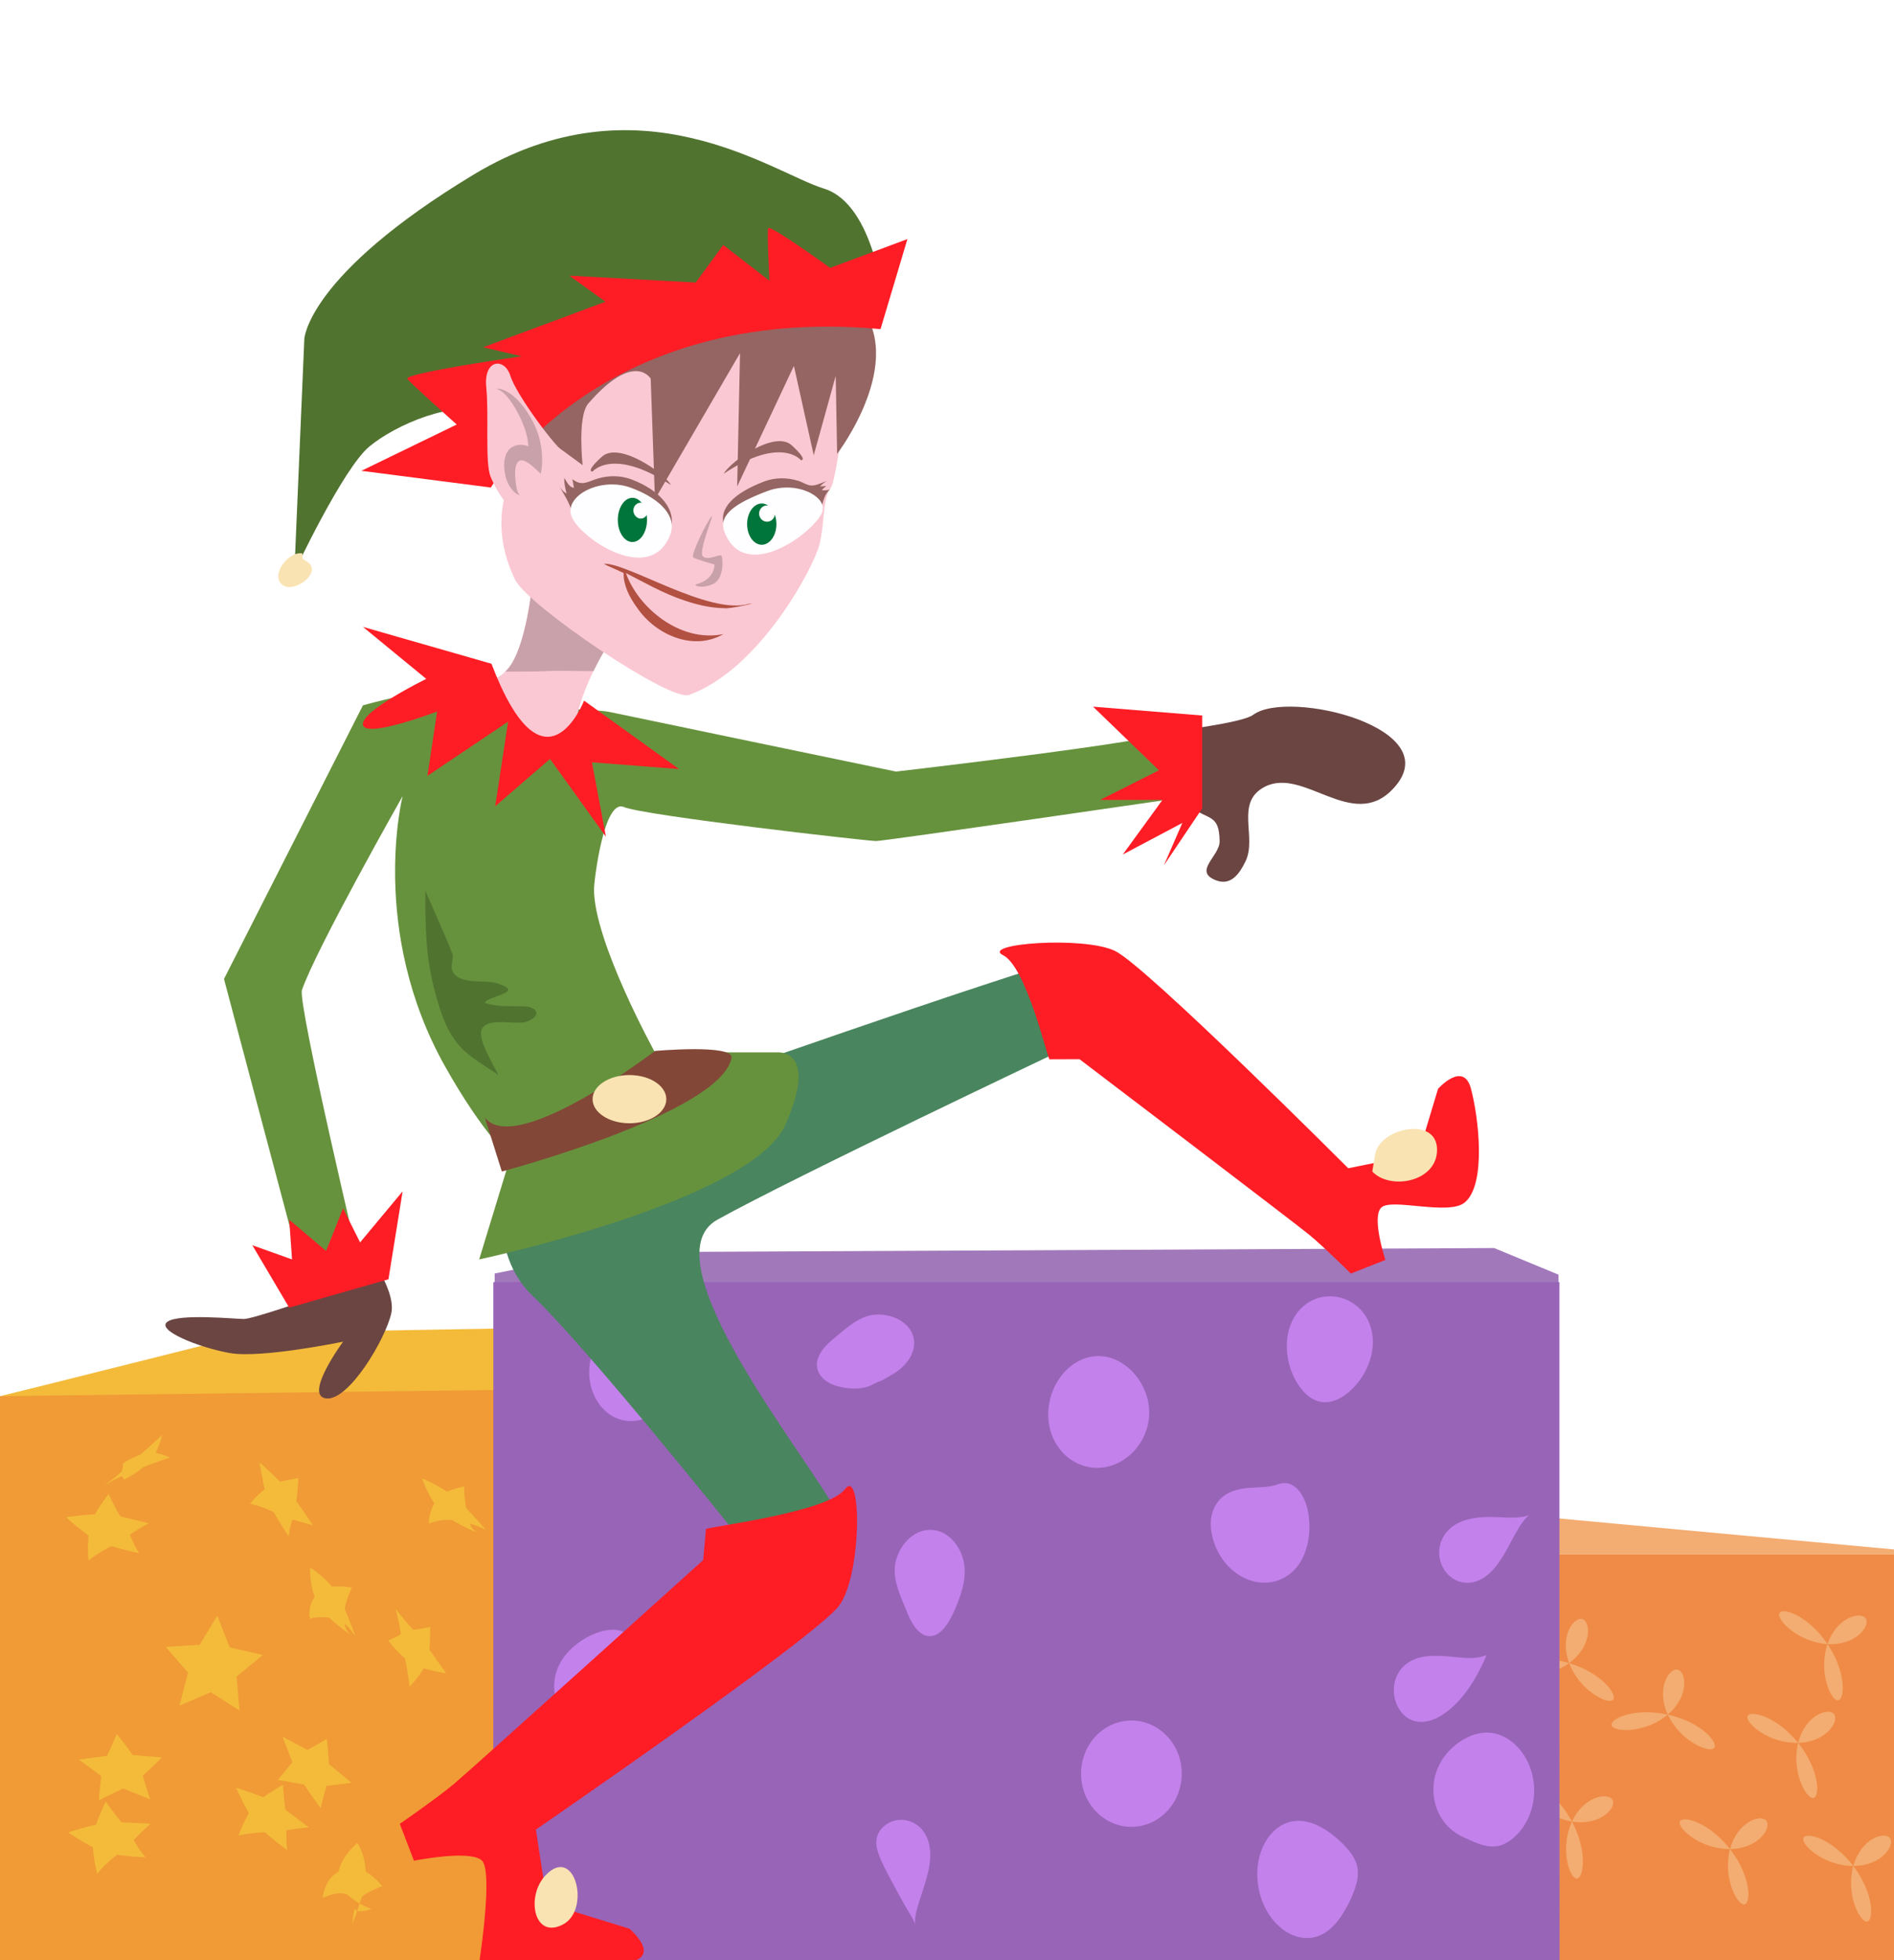 <?xml version="1.0"?>
<svg xmlns="http://www.w3.org/2000/svg" width="668" height="691" viewBox="0 0 668 691">
  <path fill="#FFF" d="M668 0v691H0V0h668z"/>
  <path fill="#F4BB3A" d="M0 492.236l215.943-.563s48.029-21.991 49.029-23.683c1-1.691-176.043 1.973-176.043 1.973S4 491.318 0 492.208v.028z"/>
  <path fill="#F09B36" d="M0 691V492.21c23-.279 217.943-2.741 217.943-2.741S215.231 676 215.014 691H0z"/>
  <path fill="#F4BB3A" d="M76.61 569.591l4.397 11.159 11.685 2.705-9.254 7.629 1.039 11.95-10.117-6.444-11.043 4.68 3.002-11.612-7.863-9.056 11.971-.733zM148.859 521.179c3.118 1.319 6.042 2.923 8.807 4.713 2.049-.861 4.073-1.435 6.077-1.844-.031 2.649.19 5.239.714 7.683a327.022 327.022 0 016.93 7.595c-1.806-.891-3.695-1.644-5.646-2.175.235.781.606 1.425 1.097 1.924a6.057 6.057 0 001.634 1.25 52.855 52.855 0 01-8.952-4.44 17.377 17.377 0 00-8.229 1.245c-.101-2.483.718-4.919 1.891-7.131-1.765-2.695-3.175-5.691-4.323-8.82zM83.277 630.243a134.932 134.932 0 019.551 3.37c2.305-1.604 4.633-3.056 6.97-4.427.2 2.995.476 5.966.898 8.859a774.71 774.71 0 018.237 6.175c-2.641.247-5.261.565-7.884 1.042-.137 2.483-.057 4.866.304 7.038a121.072 121.072 0 01-7.891-6.334c-3.06.079-6.183.418-9.341 1.127 1.003-2.771 2.261-5.415 3.666-7.928-1.642-2.86-3.134-5.851-4.51-8.922zM99.639 612.234l8.836 4.683c2.299-1.267 4.563-2.548 6.768-3.928.379 2.917.595 5.918.753 8.925l7.956 6.543c-2.995.482-5.909.814-8.79 1.106-.753 2.675-1.476 5.313-2.098 7.896a680.663 680.663 0 01-5.84-8.324c-3.051-.589-6.114-1.148-9.222-1.62a302.095 302.095 0 015.102-6.202c-1.145-3.038-2.285-6.075-3.465-9.079zM23.372 534.91c3.383-.522 6.765-.878 10.13-1.081 1.472-2.535 3.109-4.909 4.828-7.148a62.537 62.537 0 004.172 7.967c3.343.76 6.684 1.557 10.013 2.39a49.518 49.518 0 00-6.705 4.04 41.283 41.283 0 003.243 6.486 142.722 142.722 0 01-9.824-2.497 60.315 60.315 0 00-8.029 5.025 62.69 62.69 0 01.004-8.829 82.327 82.327 0 01-7.832-6.353zM139.504 567.157a106.34 106.34 0 006.303 7.446c1.916-.243 3.912-.638 5.936-1.056-.05 2.662-.083 5.312-.284 8.015a763.311 763.311 0 005.953 8.398c-2.631-.521-5.337-1.069-7.968-1.795a37.977 37.977 0 01-4.984 6.464 112.53 112.53 0 00-1.633-10.021 39.485 39.485 0 01-5.91-6.281 28.241 28.241 0 004.468-2.235c-.429-3.033-1.084-6.019-1.881-8.935zM24.034 645.997a131.268 131.268 0 019.828-2.749c1.041-2.814 2.198-5.508 3.402-8.143 1.811 2.527 3.671 5 5.614 7.326 3.429.144 6.86.309 10.287.498-2.077 1.848-4.094 3.734-6.01 5.748 1.263 2.309 2.675 4.391 4.216 6.071a107.528 107.528 0 01-10.1-.868c-2.474 1.914-4.838 4.101-6.974 6.669-.833-3.095-1.304-6.229-1.549-9.319-2.966-1.565-5.87-3.336-8.714-5.233zM27.783 620.308c3.325-.422 6.648-.853 9.971-1.322 1.21-2.531 2.374-5.059 3.413-7.641 1.965 2.325 3.827 4.829 5.636 7.38l10.272.821c-2.224 2.293-4.475 4.402-6.726 6.448.848 2.834 1.688 5.626 2.582 8.316a788.132 788.132 0 01-9.469-3.793c-2.882 1.354-5.758 2.73-8.622 4.201.249-2.895.557-5.752.862-8.572-2.634-1.968-5.267-3.933-7.919-5.838zM91.548 515.548c2.482 2.21 4.88 4.485 7.24 6.789 2.223-.458 4.367-.833 6.458-1.288-.105 2.696-.435 5.457-.698 8.181l5.833 8.479c-2.519-.626-4.871-1.354-7.226-2.015-.721 2.078-1.195 4.1-1.3 5.944a115.048 115.048 0 01-5.306-8.551c-2.628-1.24-5.41-2.291-8.413-2.967 1.629-1.906 3.406-3.613 5.206-5.135-.708-3.115-1.277-6.266-1.794-9.437zM35.364 524.678a77.647 77.647 0 007.568-5.897c.146-.447.254-.915.359-1.371.068-.494.085-1.028.083-1.578 1.978-1.111 3.943-2.252 6.171-3.006a352.504 352.504 0 007.612-6.911c-.509 2.239-1.262 4.346-2.278 6.299 1.723.323 3.447.879 5.112 1.66a119.993 119.993 0 00-9.43 3.361 41.74 41.74 0 01-3.39 2.444 38.091 38.091 0 01-3.414 1.98 4.089 4.089 0 00-.793-1.263 50.13 50.13 0 00-7.6 4.282z"/>
  <g>
    <path fill="#F4BB3A" d="M126.081 649.667c1.943 3.314 2.699 6.79 2.906 10.15 2.533 1.516 4.296 3.325 5.885 5.162-2.675.942-5.242 2.116-7.254 3.721a181.103 181.103 0 01-3.353 9.717c.147-1.936.415-3.694.772-5.571.314.657 1.502 1.092 2.803.93 1.307-.14 2.417-.617 3.225-.783-3.128-1.155-6.1-2.785-8.527-5.089-1.261-.51-2.767-.546-4.266-.282-1.508.264-3.015.811-4.479 1.502.193-1.458.537-3.039 1.37-4.732.805-1.671 2.284-3.492 4.292-4.639.359-1.854 1.237-3.728 2.422-5.434 1.179-1.709 2.646-3.26 4.204-4.652z"/>
  </g>
  <g>
    <path fill="#F4BB3A" d="M109.421 552.642c2.932 1.913 5.549 4.185 7.691 6.736 2.584-.276 4.847-.043 7.013.305-1.155 2.462-2.126 4.984-2.541 7.47a219.494 219.494 0 013.714 9.586c-1.227-1.505-2.121-3.187-3.79-4.236.241 1.52 1.119 2.899 2.153 3.711a48.113 48.113 0 01-7.466-5.85 10.006 10.006 0 00-1.625-.212l-1.669-.019c-.599.007-1.203.047-1.819.125-.286.046-.661.072-.893.162a3.862 3.862 0 00-.635.332l-.272-.587-.137-.295c-.015-.087-.009-.167-.015-.25a9.949 9.949 0 01-.004-.992c.029-.66.091-1.324.241-1.977.276-1.31.826-2.59 1.614-3.731-1.197-3.216-1.7-6.675-1.56-10.278z"/>
  </g>
  <g>
    <path fill="#EF8B46" d="M668 691H524V548h144v143z"/>
    <path fill="#F3AC71" d="M668 546.247c-42-3.849-137.207-12.696-137.207-12.696l-82.688-4.182L524.5 548H668v-1.753zM554.426 642.176c4.276-9.236 12.882-10.328 14.324-7.613 1.443 2.714-4.275 9.237-14.324 7.613-10.049-1.623-16.89-10.173-15.821-12.482 1.069-2.31 10.048 1.622 15.821 12.482 5.772 10.86 4.008 20.503 1.496 20.098-2.513-.407-5.773-10.861-1.496-20.098zM610.173 651.875c2.624-9.835 10.914-12.39 12.802-9.963 1.888 2.426-2.624 9.835-12.802 9.963-10.179.128-18.388-7.118-17.731-9.577s10.177-.129 17.731 9.577c7.553 9.706 7.473 19.509 4.929 19.541-2.545.031-7.554-9.706-4.929-19.541zM588.215 604.462c-4.26-9.245.49-16.504 3.492-15.842 3.002.662 4.26 9.245-3.492 15.842s-18.697 6.261-19.763 3.948c-1.064-2.31 7.752-6.596 19.763-3.948 12.01 2.648 18.207 10.244 16.269 11.893-1.938 1.649-12.01-2.648-16.269-11.893zM634.199 614.438c2.469-9.875 10.718-12.56 12.644-10.164s-2.47 9.874-12.644 10.164c-10.175.289-18.498-6.828-17.881-9.297.618-2.469 10.175-.289 17.881 9.297 7.705 9.586 7.779 19.388 5.236 19.461-2.544.071-7.706-9.586-5.236-19.461zM653.65 657.832c2.73-9.806 11.048-12.271 12.91-9.824 1.862 2.447-2.731 9.805-12.91 9.824-10.179.018-18.31-7.318-17.627-9.77.684-2.451 10.18-.018 17.627 9.77 7.447 9.787 7.261 19.588 4.716 19.593-2.545.004-7.447-9.787-4.716-19.593zM644.556 579.602c3.302-9.628 11.749-11.601 13.464-9.049 1.714 2.551-3.301 9.628-13.464 9.049-10.162-.579-17.848-8.379-17.022-10.787.824-2.406 10.161.58 17.022 10.787 6.861 10.208 6.1 19.98 3.56 19.836-2.542-.145-6.861-10.208-3.56-19.836zM553.435 586.313c-3.562-9.535 1.714-16.422 4.658-15.539s3.561 9.536-4.658 15.539c-8.22 6.004-19.11 4.856-20.001 2.472-.89-2.383 8.219-6.003 20.001-2.472 11.78 3.532 17.396 11.566 15.342 13.067-2.056 1.501-11.781-3.531-15.342-13.067z"/>
  </g>
  <g>
    <path fill="#A178BA" d="M174.002 691l.472-242.043 37.411-7.479 315.093-1.489 22.7 9.388L550 691H174.002z"/>
    <path fill="#9864B7" d="M174 691V452h376v239H174z"/>
    <path fill="#C381EB" d="M460.027 547.89c1.902-4.777 2.09-9.755 1.473-13.929-.643-4.182-2.225-7.638-4.519-9.577-1.148-.967-2.355-1.454-3.615-1.515-.634-.032-1.275.044-1.953.205-.679.152-1.361.453-2.18.631-1.624.399-3.601.566-5.698.664-2.105.111-4.322.167-6.667.707-2.379.549-4.743 1.611-6.527 3.455-1.798 1.827-3.044 4.456-3.268 7.638-.125 1.572.056 3.342.398 5a22.832 22.832 0 001.567 4.797c1.379 3.035 3.365 5.668 5.773 7.699 4.833 4.058 10.396 5.026 15.027 3.769 4.674-1.255 8.297-4.786 10.189-9.544zM520.242 611.443c-2.357.718-4.463 1.898-6.319 3.29a22.003 22.003 0 00-4.757 4.872c-2.594 3.665-3.962 8.197-3.53 13.04.433 4.835 2.579 9.011 5.732 11.899 1.581 1.459 3.411 2.562 5.438 3.43 2.027.927 4.145 1.986 6.523 2.578 2.382.594 4.857.604 7.15-.449 2.304-1.108 4.35-2.894 5.995-5.006 3.296-4.253 5.052-9.95 4.516-15.969-.532-6.011-3.281-11.249-7.177-14.594-1.945-1.67-4.169-2.849-6.491-3.386-2.323-.544-4.727-.421-7.08.295zM300.999 466.412c-2.075 1.378-3.891 2.941-5.581 4.347-1.697 1.391-3.226 2.669-4.409 4.031-2.383 2.678-3.463 5.562-2.575 8.288.889 2.716 3.579 4.711 7.269 5.707 3.641.848 8.552 1.532 13.016-1.188.563-.246 1.118-.47 1.664-.677.551-.176 1.029-.46 1.546-.751l2.934-1.711a17.491 17.491 0 004.704-3.917c2.465-2.949 3.504-6.42 2.436-9.695-1.065-3.264-4.073-5.75-8.065-6.861-1.982-.537-4.234-.756-6.471-.378-2.231.392-4.397 1.427-6.468 2.805zM223.8 600.036c2.521-4.443 3.436-9.314 3.073-13.555-.372-4.248-2.011-7.864-4.827-9.984-2.829-2.123-6.31-2.378-10.059-1.333-3.72 1.077-7.843 3.315-11.347 6.946-3.492 3.617-5.381 8.313-5.178 13.009.168 4.668 2.314 9.16 5.967 11.895 3.657 2.75 8.069 3.252 12.11 1.924 4.054-1.323 7.745-4.465 10.261-8.902zM327.247 660.329c.597-2.507.93-4.966.817-7.285-.108-2.315-.658-4.488-1.688-6.326-1.975-3.679-6.369-5.978-10.795-4.858-2.187.542-4.121 1.886-5.297 3.651-1.2 1.776-1.472 3.849-.999 6.018.459 2.181 1.54 4.563 2.835 7.168l1.015 1.982 1.265 2.383 2.04 3.787c1.723 3.173 2.998 5.402 4.271 7.524.616 1.037 1.195 2.023 1.562 2.807.374.779.499 1.306.493 1.303-.029.021-.281-2.134.661-5.446.833-3.323 2.585-7.702 3.82-12.708zM339.598 559.296c.602-2.506.82-4.997.518-7.356a16.432 16.432 0 00-2.195-6.429c-2.256-3.748-5.823-6.146-9.779-6.174-3.956-.033-7.624 2.305-10.065 6.084-1.204 1.883-2.122 4.137-2.422 6.529-.287 2.388.069 4.875.785 7.346.716 2.474 1.688 4.726 2.547 6.813.845 2.089 1.606 3.988 2.494 5.569 1.742 3.169 3.909 5.118 6.399 5.137 2.489.019 4.75-1.896 6.677-5.042.97-1.574 1.87-3.452 2.736-5.553.852-2.1 1.702-4.414 2.305-6.924zM483.187 479.448c1.561-4.894 1.332-9.95-.766-14.106-2.059-4.148-6.058-7.338-10.98-8.14-4.924-.813-9.573.953-12.709 4.211-3.171 3.267-4.89 7.982-4.88 13.146.01 5.184 1.633 9.85 3.856 13.335 2.254 3.495 5.059 5.811 8.278 6.343 3.221.526 6.483-.803 9.615-3.39 3.095-2.598 6.02-6.486 7.586-11.399zM529.506 549.52c1.376-2.144 2.51-4.309 3.564-6.271 1.05-1.965 2.029-3.734 2.946-5.148.912-1.42 1.753-2.479 2.398-3.146.639-.671 1.065-.941 1.065-.938.001.003-.438.249-1.281.471-.84.229-2.074.427-3.566.495-1.495.075-3.231.022-5.122-.06-1.896-.077-3.949-.181-6.182-.069a31.003 31.003 0 00-3.64.389c-1.191.206-2.446.498-3.529.893-2.215.784-4.185 2.008-5.662 3.654-1.475 1.637-2.479 3.7-2.788 5.918a11.3 11.3 0 001.091 6.684c1.059 2.101 2.698 3.702 4.557 4.625 1.855.936 3.931 1.191 5.921.819 1.999-.37 3.91-1.363 5.622-2.818 1.72-1.455 3.234-3.359 4.606-5.498zM469.292 679.885c1.884-1.662 3.348-3.65 4.579-5.646a45.823 45.823 0 003.024-5.896c1.597-3.812 2.421-7.021 1.8-10.138-.619-3.109-2.648-5.823-5.589-8.682a37.25 37.25 0 00-5.097-4.1c-1.916-1.265-4.056-2.388-6.437-3.02-2.373-.629-4.777-.675-7.092.025-2.312.695-4.509 2.144-6.345 4.31-1.835 2.157-3.285 5.03-4.059 8.358-.785 3.323-.882 7.096-.117 10.896.759 3.799 2.319 7.232 4.333 9.969 2.031 2.738 4.489 4.779 7.044 5.97 2.557 1.197 5.153 1.559 7.541 1.152 2.388-.398 4.539-1.542 6.415-3.198zM382.83 516.927c9.538 2.547 19.182-4.138 21.779-13.766 1.318-4.833.717-9.558-1.225-13.743-1.957-4.159-5.241-7.903-9.747-9.971-4.485-2.06-9.461-1.79-13.776.699-4.313 2.456-7.852 7.04-9.369 12.616-3.013 11.211 2.867 21.638 12.338 24.165zM514.066 600.036c3.469-3.662 5.902-7.704 7.55-10.844a82.116 82.116 0 001.896-3.87c.436-.963.683-1.53.607-1.68-.082-.16-.515.087-1.388.34-.86.261-2.159.499-3.776.53-3.251.131-7.71-.731-12.608-.773-2.448-.002-4.79.272-6.891 1.017-2.099.738-3.95 1.961-5.334 3.682-1.388 1.71-2.274 3.928-2.478 6.321-.208 2.383.282 4.906 1.393 7.009 1.107 2.119 2.68 3.591 4.397 4.416 1.726.831 3.604 1.021 5.499.715 3.802-.621 7.673-3.209 11.133-6.863zM229.976 499.002c4.379-2.348 7.63-5.895 9.926-9.045 2.268-3.21 3.572-6.018 3.294-8.422-.28-2.418-2.156-4.279-5.034-6.636a61.843 61.843 0 00-4.986-3.632c-1.876-1.216-3.961-2.404-6.288-3.227-2.321-.82-4.684-1.164-6.99-.829-2.307.326-4.533 1.341-6.456 3.027-1.923 1.68-3.497 4.025-4.492 6.786-.986 2.753-1.375 5.906-1.004 9.063.735 6.358 4.28 11.242 8.527 13.407 4.281 2.24 9.152 1.844 13.503-.492z"/>
    <ellipse fill="#C381EB" cx="399.041" cy="625.294" rx="17.756" ry="18.74"/>
  </g>
  <g>
    <path fill="#49855E" d="M180 408s-11 31 8 49 71 83 71 83l-13 21 37 5s21-15 12-33-67.322-88.932-42-103c27-15 122-60 122-60l27.5 6 18.5-5s-25-35-32-36-126 41-135 44-74 29-74 29z"/>
    <path fill="#67923D" d="M128 248.667l-49 96.458 30 112.938L128 451s-23.128-97.272-21.5-102c5-14.516 35.5-68.333 35.5-68.333S130 328 157 376.004c13.735 24.42 23 31.998 23 31.998l-11 35.999s96-20.5 108-47.5-3-25.5-3-25.5h-43s-21.5-38.897-21.5-57.5c0-3 3.5-32 10.5-29s86 12 89 12 109-15.469 109-15.469-5-26.016-6-23.016-96 13.992-96 13.992-94-19.508-101-21.004c-5.948-1.271-20.577.222-27-6.002-10.667-10.335-60 3.665-60 3.665z"/>
    <path fill="#824737" d="M171 394l6 19s77.092-20.462 81-40c1-5-27-2.5-27-2.5S182 408 171 394z"/>
    <ellipse fill="#F9E3B2" cx="222" cy="387.5" rx="13" ry="8.5"/>
    <path fill="#6A4542" d="M412.002 258c.285-.033 26.02-3.016 29.998-6 12.346-9.245 70.234 4.827 48.939 26.477-14.201 14.438-31.156-8.16-44.859-1.111-10.734 5.555-2.555 17.715-6.847 26.397-1.837 3.717-4.823 8.662-10.229 6.632-8.471-3.181 1.236-8.533 1.144-13.841-.163-9.421-3.451-7.343-10.638-12.144-6.804-4.545-6.921-1.106-9.147-9.808-.304-1.19.608-16.443 1.639-16.602zM103 444l24-6s13 16 11 25-15 31-23 30 6-20 6-20-29 6-40 4-26-8-22-11 24-1 27-1 23-6.938 23-6.938L103 444z"/>
    <path fill="#FF1D25" d="M424 252.25l-38.5-3.125 23.25 22.438L388 282h22l-14 19.25 21-11.125-6.5 14.938L424 285zM137 451l-35 10-13-22 14 5-1-14 13 11 6-15 6 12 15-18z"/>
    <path fill="#FAC8D3" d="M203.407 263.255C199.734 249.024 216 224.749 216 224.749l-28.333-18.416s-2.099 21.764-8.396 29.298c-6.296 7.534-19.938 7.534-19.938 7.534s46.025 27.649 44.074 20.09z"/>
    <path fill="#C9A1AA" d="M196.062 236.468c4.416 0 8.831.146 13.247.131 3.325-6.818 6.691-11.851 6.691-11.851l-28.333-18.416s-2.099 21.764-8.396 29.298c-.338.405-.701.784-1.079 1.146 5.978.032 11.937-.045 17.87-.308z"/>
    <path fill="#FF1D25" d="M173.333 234l-45.33-13 22.33 18.333s-23.467 11.505-22.33 16.28c1.138 4.774 26.167-4.774 26.167-4.774l-3.413 22.677 28.443-19.097-4.551 29.839 19.341-16.709L213.711 295l-4.931-26.258 30.718 2.387L206 247s-14 36-32.667-13z"/>
    <path fill="#FAC8D3" d="M303 99c0 4-7 69-10 73s-2 12-4 20-21 44-46 53c-6.785 2.442-56.75-31.5-61.25-40.5-4.123-8.246-7.75-21.5-1.75-35.5s5-48 5-48l118-22z"/>
    <path fill="#946562" d="M302.5 107c18 20-7.25 53-7.25 53l-.5-27.5-7.75 28-7-31.5-20 42.5 1-47-30 51.5-1.5-42.5s-5.75-10-22 8.75c-3.943 4.55-2 21.75-2 21.75s-25-18.5-27-19-27-13-27-13l151-25zM255.5 185.5c-2.361-6.239 3.5-11.75 14-15.75 3.834-1.461 8.128-1.456 12.03-.254 1.485.458 2.981 1.55 4.498 1.662 1.915.142 4.109-1.193 5.921-1.666-1.079.301-1.977 1.275-2.77 1.974.777-.001 1.479-.101 2.27-.145-.592.431-1.156.929-1.599 1.478.98.08 2.076.142 2.915-.316-2.942 2.585-2.275 6.331-4.419 9.036-1.745 2.201-4.544 4.547-6.864 6.11-5.152 3.47-12.069 7.334-18.5 5.467-3.73-1.081-6.14-4.049-7.482-7.596z"/>
    <path fill="#946562" d="M236.39 186.5c2.396-6.239-3.044-13.5-13.701-17.5-3.74-1.404-7.929-1.445-11.748-.327-3.695 1.081-5.592 2.947-9.123.22.369 1.003.354 2.131.621 3.119-1.855-.34-2.499-2.16-3.401-3.499-.13 2.098.385 3.545.77 5.429-1.213-.502-2.225-1.934-2.825-3.041 1.38 2.545 3.658 5.88 4.394 8.599 2.029 7.5 27.909 25.5 35.013 7z"/>
    <path fill="#FEFDFF" d="M255.5 187.5c-2.361-6.239 4.5-10.333 15-14.333S292 175.25 290 180.5c-2.763 7.253-27.5 25.5-34.5 7z"/>
    <ellipse fill="#00753B" cx="268.667" cy="184.775" rx="5.167" ry="7.275"/>
    <ellipse fill="#FFF" cx="270.525" cy="181.053" rx="2.787" ry="2.876"/>
    <path fill="#946562" d="M255.25 167c2.236-4.153 18-15.5 24-10s3.25 5.25 3.25 5.25-7-8.75-27.25 4.75z"/>
    <g>
      <path fill="#FEFDFF" d="M236.39 188.5c2.396-6.239-3.067-12.5-13.723-16.5s-23.176 2.532-21.29 9.5c2.029 7.5 27.909 25.5 35.013 7z"/>
      <ellipse fill="#00753B" cx="223.047" cy="183.292" rx="5.149" ry="7.792"/>
      <path fill="#FFF" d="M223.382 179.943c0 1.501 1.186 2.891 2.618 2.891 1.431 0 2.564-1.389 2.564-2.891s-1.159-2.718-2.59-2.718c-1.432 0-2.592 1.216-2.592 2.718z"/>
      <path fill="#946562" d="M236.644 171c-2.27-4.153-18.268-15.5-24.357-10s-3.298 5.25-3.298 5.25 7.103-8.75 27.655 4.75z"/>
    </g>
    <path fill="#C9A1AA" d="M251 182c1.164-1.331-5 12.75-3 14.25s6-1.25 6.5-.25 1 8.25-3.25 10-6.748.259-5.75 0c6.75-1.75 6.5-7 6.5-7s-6.5-1.75-7.5-2.5 4.75-12.5 6.5-14.5z"/>
    <path fill="#B25041" d="M264.102 212.869c-13.9 4.193-42.969-14.615-51.102-14.121 1.428.925 3.996 1.811 6.938 3.258-.061 4.182 1.809 8.253 4.92 12.471 6.59 9.506 19.881 15.125 30.25 9.076-15.372 3.12-30.13-9.507-34.349-21.518 5.827 2.935 12.887 7.098 20.77 9.708 4.681 1.586 9.442 2.613 13.911 2.666 1.761.388 12.961-2.204 8.662-1.54-.513.087.511-.091 0 0z"/>
    <g>
      <path fill="#517330" d="M311.861 107.99s-3.123-35.935-21.263-41.496c-18.14-5.562-64.997-40.31-123.655-4.876-58.657 35.434-59.612 57.901-59.612 57.901l-3.509 82.078s17.121-36.442 26.436-44.17c9.315-7.729 30.103-16.743 42.72-12.048 12.618 4.695 21.475-1.275 21.475-1.275l43.911-24.827 73.497-11.287z"/>
      <path fill="#FF1D25" d="M310.556 116.024l9.482-31.74-27.261 10.165s-21.382-15.485-21.846-13.974c-.463 1.512.449 18.495.449 18.495l-16.311-12.608-9.682 13.239-44.572-2.419 12.727 9.194-43.124 16.051L184 125.598s-41.866 6.018-40.318 7.98c1.548 1.963 17.395 16.083 17.395 16.083l-33.614 16.321 45.656 5.894c.001-.001 38.187-64.946 137.437-55.852z"/>
      <path fill="#F9E3B2" d="M106.71 196.995c-.084-.654.005-1.277-.123-1.922-5.282-.738-11.907 8.652-6.323 11.514 4.211 2.158 13.621-5.06 7.97-8.628"/>
    </g>
    <g>
      <path fill="#FAC8D3" d="M199.5 160c-3.5-2-17.5-21-19.5-27.5s-9.5-6-8.5 4S171 163 173 168s8.866 16.996 16.25 15c9.25-2.5 6.75-9 6.75-9l3.5-14z"/>
      <path fill="#C9A1AA" d="M190.943 158.151c-.486-3.854-1.768-7.563-4.031-11.342-1.366-2.282-2.942-4.46-4.895-6.31-.973-.922-2.019-1.787-3.21-2.434-1.168-.657-2.502-1.119-3.808-1.066 2.458.87 4.018 2.882 5.395 4.871 2.864 4.138 5.772 10.441 5.948 15.521-1.549-.766-3.617-.777-5.256-.012-4.329 1.938-3.605 9.306-2.048 12.692a11.894 11.894 0 001.867 2.896c.732.833 1.644 1.439 2.705 1.708-1.667-.422-1.954-6.737-1.922-7.954.216-8.472 5.95-2.671 9.003.328.67-2.78.615-6.018.252-8.898z"/>
    </g>
    <g>
      <path fill="#FF1D25" d="M370.112 373.454c-1.138-2.238-8.309-32.686-16.351-36.718s28.47-6.836 39.513-1.484c11.042 5.352 82.238 76.606 82.238 76.606l24.745-5 6.933-23.006s8.898-9.983 11.587-.114c2.691 9.868 5.616 33.991-2.276 40.263-5.743 4.564-25.688-1.692-29.296 1.684-3.606 3.376 1.421 18.49 1.421 18.49l-12.195 4.812s-9.417-9.352-14.576-13.605c-5.159-4.254-81.113-61.968-81.113-61.968l-10.63.04z"/>
      <path fill="#F9E3B2" d="M484 413c6.228 6.596 21.881 3.764 22.795-6.637 1.174-13.37-20.351-8.888-21.795.637l-1 6z"/>
    </g>
    <g>
      <path fill="#FF1D25" d="M169.138 691c.778-5 4.458-31.446.862-35.043-4-4-24 .021-24 .021l-5-12.989s13-8.995 19-13.995 88-78.997 88-78.997l1-10.999c3-1 43-5.999 49-13.999s6 30-2 41-107 79-107 79l4 26 29 8.957s9.53 8.043 2.404 11.043h-55.266z"/>
      <path fill="#F9E3B2" d="M198.651 678.397c9.848-5.271 4.074-28.357-6.346-17.156-6.88 7.398-4.016 22.704 6.346 17.156z"/>
    </g>
    <path fill="#517330" d="M150 314c.016 12.837.026 23.063 3.448 35.847 1.915 7.153 4.085 13.927 8.921 19.214 3.746 4.095 8.951 6.737 13.391 9.972-1.315-3.198-7.652-12.78-5.77-16.307 2.362-4.427 12.17-.933 16.245-2.727 4.947-2.178 3.106-5.036-1.332-5.214-4.983-.199-8.924.299-13.859-1.185.4-2.513 14.86-3.557 4.353-6.923-4.2-1.346-11.569.361-14.917-3.055-2.09-2.132-.82-3.772-.748-6.665C159.76 335.859 150 314 150 314z"/>
  </g>
</svg>
